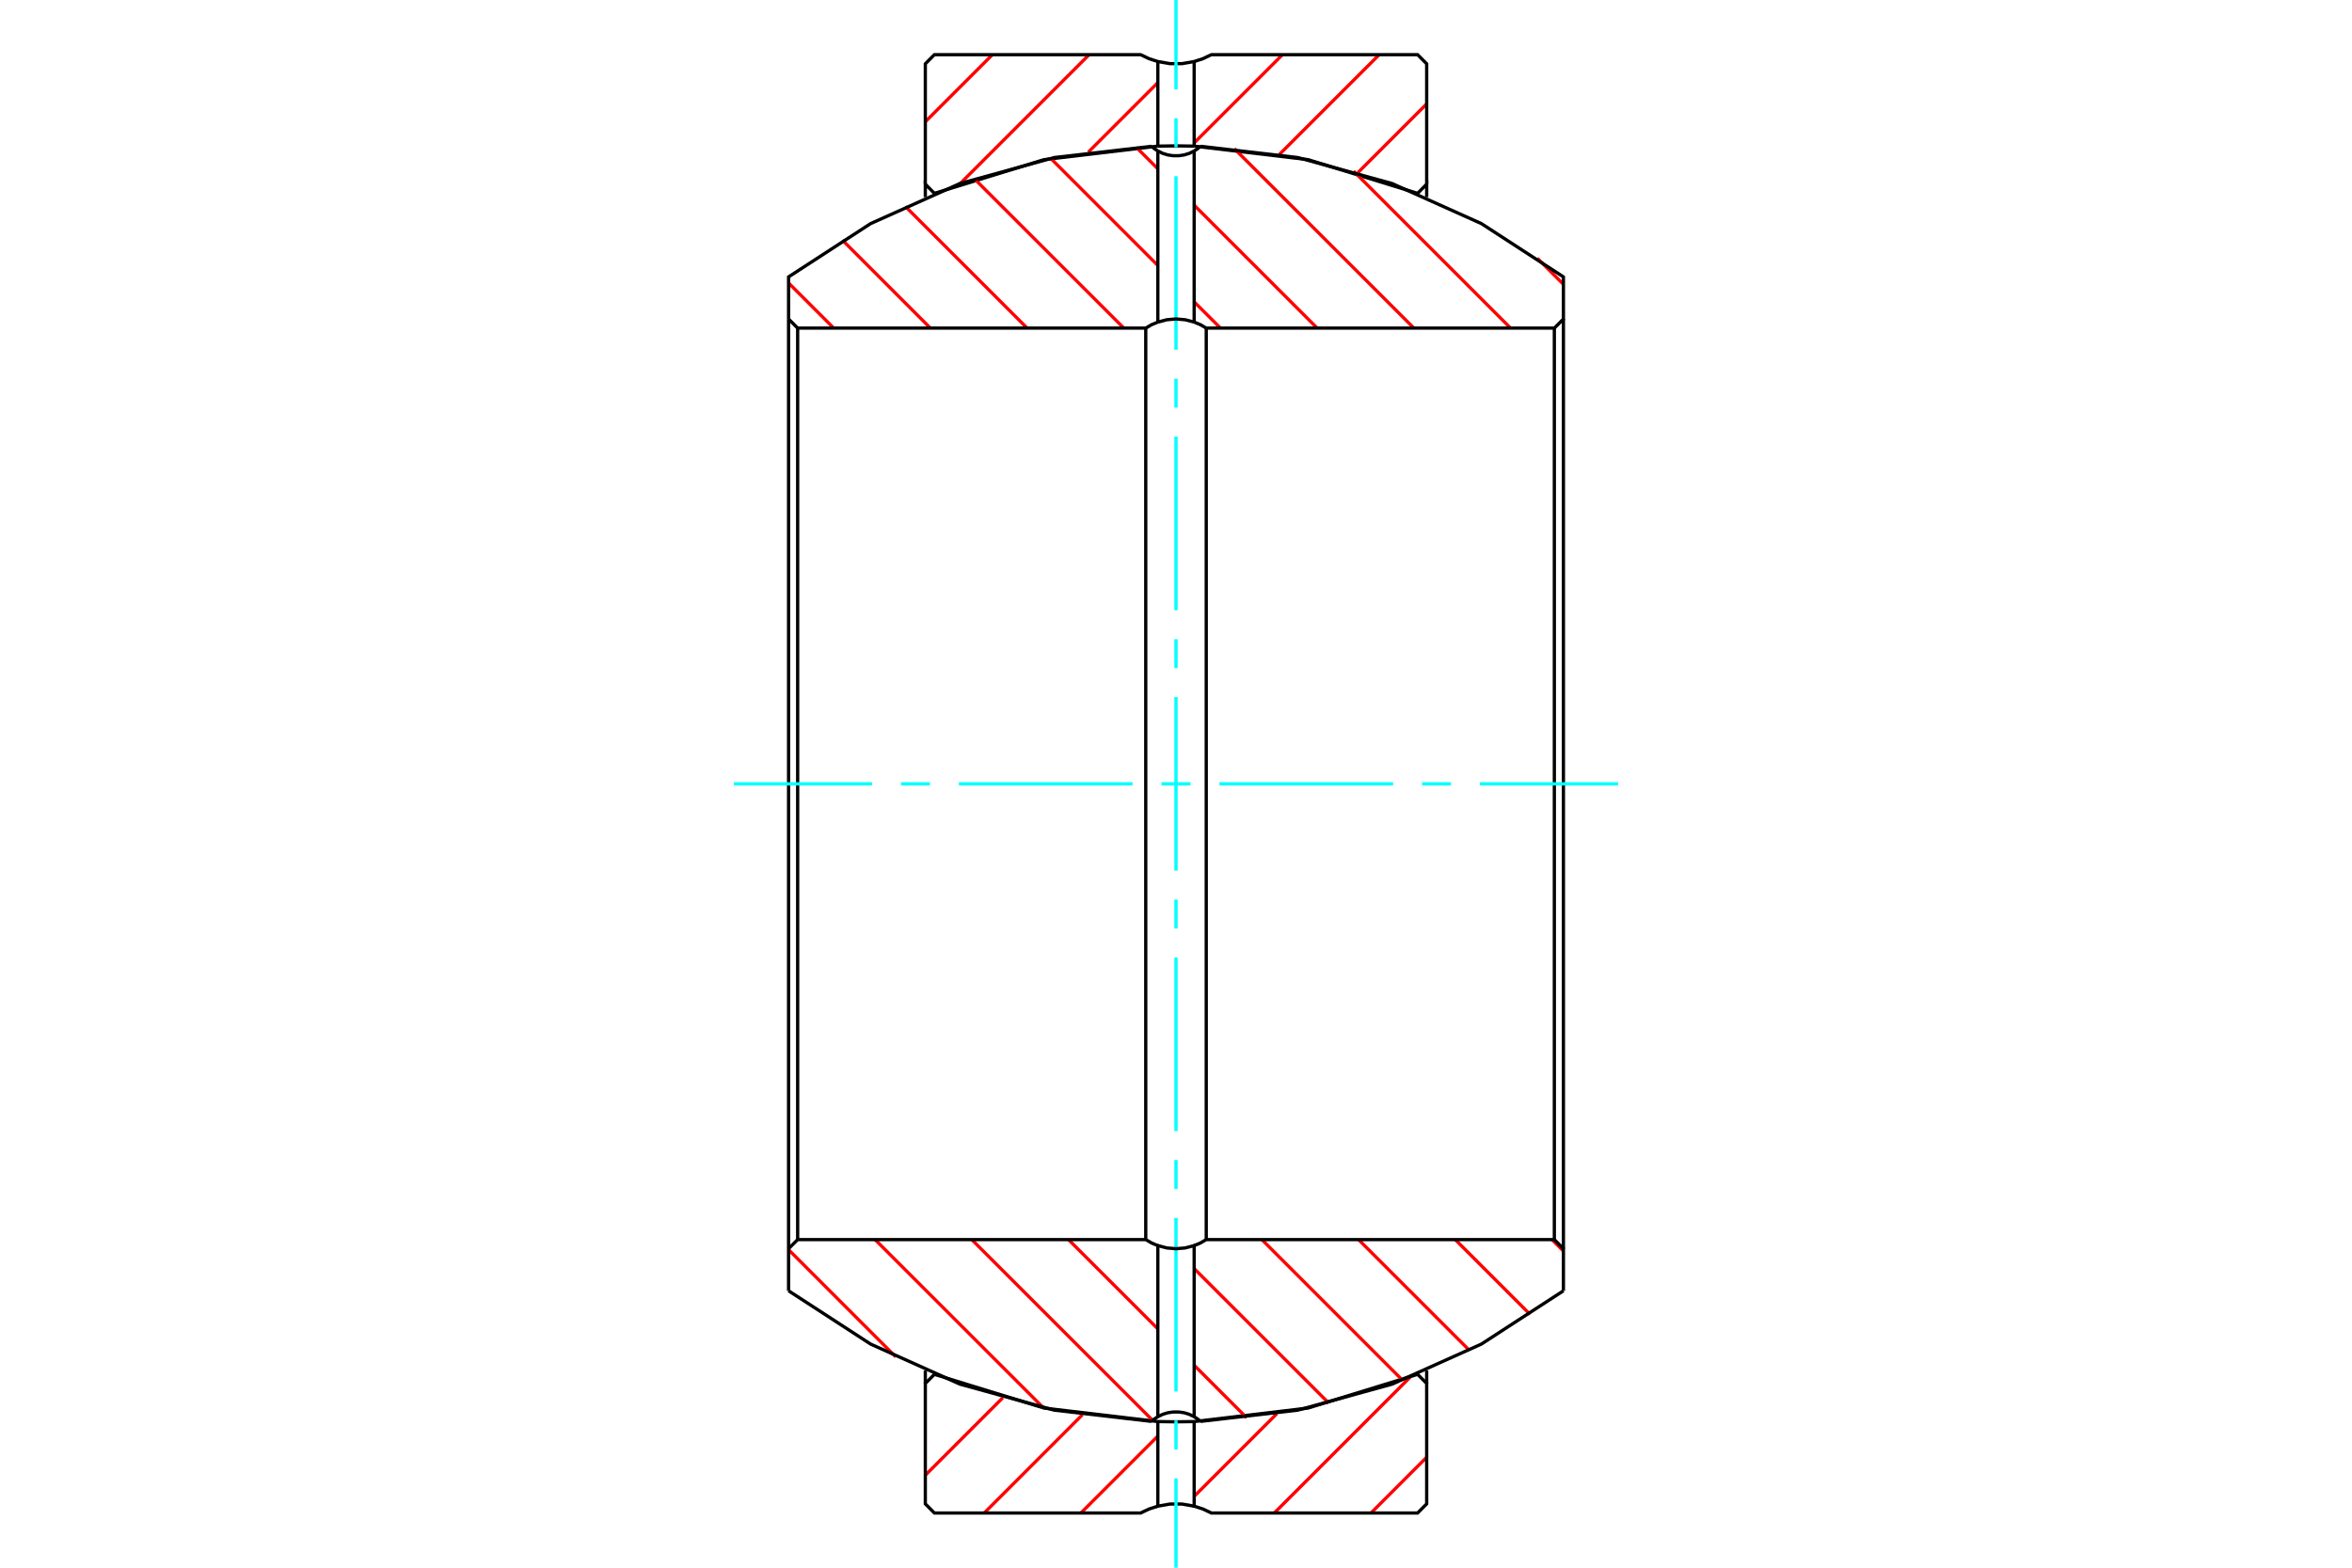<?xml version="1.0" standalone="no"?>
<!DOCTYPE svg PUBLIC "-//W3C//DTD SVG 1.1//EN"
	"http://www.w3.org/Graphics/SVG/1.1/DTD/svg11.dtd">
<svg xmlns="http://www.w3.org/2000/svg" height="100%" width="100%" viewBox="0 0 36000 24000">
	<rect x="-1800" y="-1200" width="39600" height="26400" style="fill:#FFF"/>
	<g style="fill:none; fill-rule:evenodd" transform="matrix(1 0 0 1 0 0)">
		<g style="fill:none; stroke:#000; stroke-width:50; shape-rendering:geometricPrecision">
		</g>
		<g style="fill:none; stroke:#F00; stroke-width:50; shape-rendering:geometricPrecision">
			<line x1="21837" y1="22309" x2="20984" y2="23163"/>
			<line x1="21582" y1="21085" x2="19504" y2="23163"/>
			<line x1="19543" y1="21643" x2="18278" y2="22908"/>
			<line x1="17722" y1="21985" x2="16544" y2="23163"/>
			<line x1="16567" y1="21659" x2="15064" y2="23163"/>
			<line x1="15349" y1="21398" x2="14163" y2="22584"/>
			<line x1="21837" y1="1590" x2="20784" y2="2643"/>
			<line x1="21110" y1="837" x2="19581" y2="2366"/>
			<line x1="19630" y1="837" x2="18278" y2="2188"/>
			<line x1="17722" y1="1265" x2="16658" y2="2329"/>
			<line x1="16670" y1="837" x2="14699" y2="2808"/>
			<line x1="15190" y1="837" x2="14163" y2="1864"/>
		</g>
		<g style="fill:none; stroke:#000; stroke-width:50; shape-rendering:geometricPrecision">
			<polyline points="17722,2237 15979,2444 14302,2960"/>
			<polyline points="18278,2237 18000,2233 17722,2237"/>
			<polyline points="21698,2960 20021,2444 18278,2237"/>
			<polyline points="21698,2960 21837,2820 21837,3018"/>
			<polyline points="14163,3018 14163,2820 14302,2960"/>
			<polyline points="14163,2820 14163,977 14302,837 17458,837 17587,898 17722,942 17906,974 18094,974 18278,942 18413,898 18542,837 21698,837 21837,977 21837,2820"/>
			<line x1="17722" y1="2237" x2="17722" y2="942"/>
			<line x1="18278" y1="942" x2="18278" y2="2237"/>
			<polyline points="14302,21040 15979,21556 17722,21763 18000,21767 18278,21763 20021,21556 21698,21040 21837,21180 21837,23023 21698,23163 18542,23163 18413,23102 18278,23058 18278,21763"/>
			<polyline points="18278,23058 18094,23026 17906,23026 17722,23058 17722,21763"/>
			<polyline points="17722,23058 17587,23102 17458,23163 14302,23163 14163,23023 14163,21180 14302,21040"/>
			<line x1="21837" y1="20982" x2="21837" y2="21180"/>
			<line x1="14163" y1="21180" x2="14163" y2="20982"/>
		</g>
		<g style="fill:none; stroke:#0FF; stroke-width:50; shape-rendering:geometricPrecision">
			<line x1="18000" y1="24000" x2="18000" y2="22633"/>
			<line x1="18000" y1="22190" x2="18000" y2="21747"/>
			<line x1="18000" y1="21303" x2="18000" y2="18645"/>
			<line x1="18000" y1="18202" x2="18000" y2="17759"/>
			<line x1="18000" y1="17316" x2="18000" y2="14658"/>
			<line x1="18000" y1="14215" x2="18000" y2="13772"/>
			<line x1="18000" y1="13329" x2="18000" y2="10671"/>
			<line x1="18000" y1="10228" x2="18000" y2="9785"/>
			<line x1="18000" y1="9342" x2="18000" y2="6684"/>
			<line x1="18000" y1="6241" x2="18000" y2="5798"/>
			<line x1="18000" y1="5355" x2="18000" y2="2697"/>
			<line x1="18000" y1="2253" x2="18000" y2="1810"/>
			<line x1="18000" y1="1367" x2="18000" y2="0"/>
		</g>
		<g style="fill:none; stroke:#F00; stroke-width:50; shape-rendering:geometricPrecision">
			<line x1="13710" y1="20772" x2="12070" y2="19132"/>
			<line x1="15971" y1="21553" x2="13394" y2="18977"/>
			<line x1="17642" y1="21744" x2="14874" y2="18977"/>
			<line x1="19082" y1="21705" x2="18278" y2="20901"/>
			<line x1="17722" y1="20344" x2="16354" y2="18977"/>
			<line x1="20338" y1="21480" x2="18278" y2="19421"/>
			<line x1="21466" y1="21129" x2="19314" y2="18977"/>
			<line x1="22491" y1="20673" x2="20794" y2="18977"/>
			<line x1="23419" y1="20122" x2="22274" y2="18977"/>
			<line x1="23930" y1="19153" x2="23754" y2="18977"/>
			<line x1="12761" y1="5023" x2="12070" y2="4332"/>
			<line x1="14241" y1="5023" x2="12894" y2="3676"/>
			<line x1="15721" y1="5023" x2="13857" y2="3160"/>
			<line x1="17201" y1="5023" x2="14915" y2="2738"/>
			<line x1="18681" y1="5023" x2="18278" y2="4621"/>
			<line x1="17722" y1="4064" x2="16085" y2="2427"/>
			<line x1="20161" y1="5023" x2="18278" y2="3141"/>
			<line x1="17722" y1="2584" x2="17393" y2="2256"/>
			<line x1="21641" y1="5023" x2="18892" y2="2275"/>
			<line x1="23121" y1="5023" x2="20718" y2="2620"/>
			<line x1="23930" y1="4353" x2="23530" y2="3953"/>
		</g>
		<g style="fill:none; stroke:#000; stroke-width:50; shape-rendering:geometricPrecision">
			<polyline points="12070,4884 12209,5023 17537,5023 17537,18977"/>
			<polyline points="17722,4931 17626,4971 17537,5023"/>
			<polyline points="18278,4931 18141,4895 18000,4883 17859,4895 17722,4931"/>
			<polyline points="18463,5023 18374,4971 18278,4931"/>
			<line x1="18463" y1="5023" x2="18463" y2="18977"/>
			<polyline points="18463,5023 23791,5023 23930,4884 23930,4239 22674,3423 21308,2810 19864,2412 18376,2240"/>
			<polyline points="18278,2311 18329,2278 18376,2240"/>
			<line x1="18278" y1="2311" x2="18278" y2="4931"/>
			<polyline points="17722,2311 17797,2348 17876,2372 17958,2384 18042,2384 18124,2372 18203,2348 18278,2311"/>
			<line x1="17722" y1="2311" x2="17722" y2="4931"/>
			<polyline points="17624,2240 17671,2278 17722,2311"/>
			<polyline points="17624,2240 16136,2412 14692,2810 13326,3423 12070,4239 12070,4884"/>
			<polyline points="12070,19116 12209,18977 17537,18977 17626,19029 17722,19069 17722,21689"/>
			<polyline points="17722,19069 17859,19105 18000,19117 18141,19105 18278,19069 18278,21689"/>
			<polyline points="18278,19069 18374,19029 18463,18977 23791,18977 23930,19116 23930,19761"/>
			<polyline points="18376,21760 19864,21588 21308,21190 22674,20577 23930,19761"/>
			<polyline points="18376,21760 18329,21722 18278,21689 18203,21652 18124,21628 18042,21616 17958,21616 17876,21628 17797,21652 17722,21689 17671,21722 17624,21760"/>
			<polyline points="12070,19761 13326,20577 14692,21190 16136,21588 17624,21760"/>
			<polyline points="12070,19761 12070,19116 12070,4884"/>
			<line x1="12209" y1="5023" x2="12209" y2="18977"/>
			<line x1="23791" y1="18977" x2="23791" y2="5023"/>
			<line x1="23930" y1="4884" x2="23930" y2="19116"/>
		</g>
		<g style="fill:none; stroke:#0FF; stroke-width:50; shape-rendering:geometricPrecision">
			<line x1="11233" y1="12000" x2="13348" y2="12000"/>
			<line x1="13791" y1="12000" x2="14234" y2="12000"/>
			<line x1="14677" y1="12000" x2="17335" y2="12000"/>
			<line x1="17778" y1="12000" x2="18222" y2="12000"/>
			<line x1="18665" y1="12000" x2="21323" y2="12000"/>
			<line x1="21766" y1="12000" x2="22209" y2="12000"/>
			<line x1="22652" y1="12000" x2="24767" y2="12000"/>
		</g>
	</g>
</svg>
